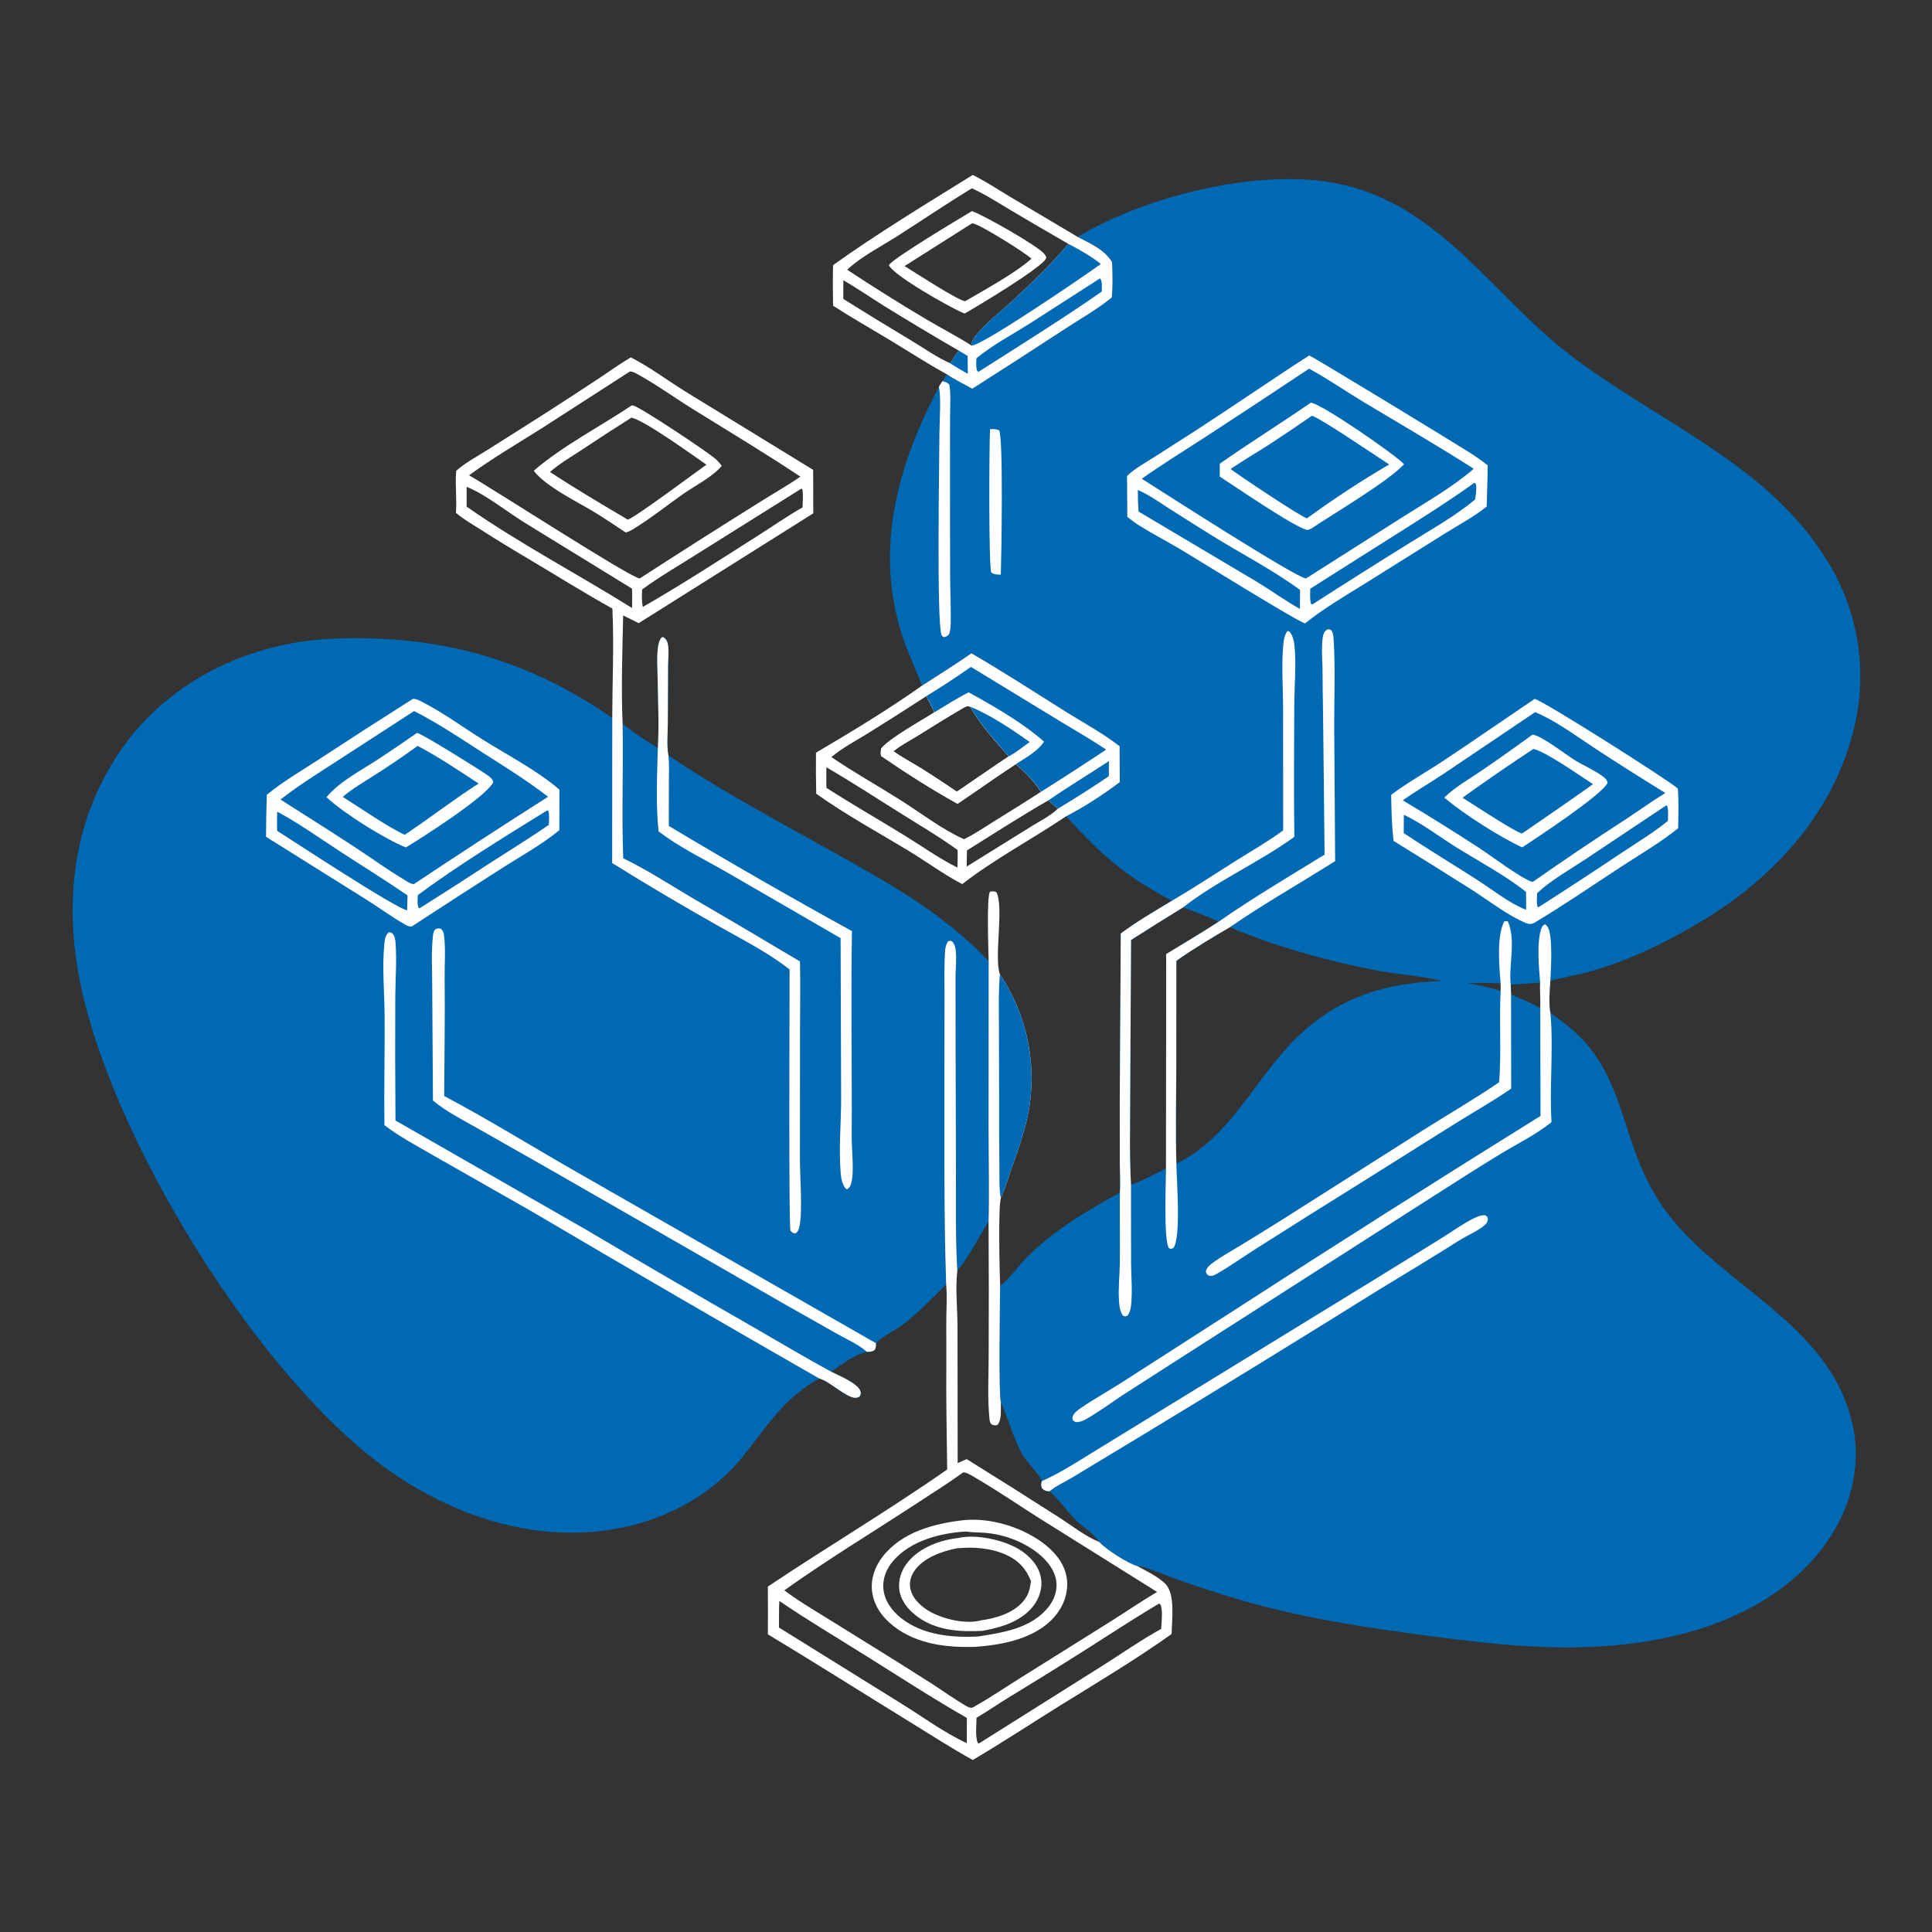 <?xml version="1.0" encoding="utf-8" ?>
<svg xmlns="http://www.w3.org/2000/svg" xmlns:xlink="http://www.w3.org/1999/xlink" width="1024" height="1024">
	<rect width="100%" height="100%" fill="#333333" stroke="none"/>
	<path fill="#0069B4" d="M515.584 92.724C522.273 96.04 528.693 100.319 535.112 104.143L571.166 125.554C608.311 103.26 671.244 87.676 713.899 98.395C764.582 111.132 791.757 156.816 830.933 187.175C878.389 223.951 938.116 245.632 969.963 299.669Q970.694 300.91 971.395 302.168Q972.095 303.427 972.764 304.703Q973.433 305.978 974.07 307.27Q974.707 308.562 975.312 309.869Q975.916 311.177 976.488 312.499Q977.06 313.821 977.599 315.157Q978.137 316.492 978.643 317.841Q979.148 319.19 979.62 320.551Q980.092 321.912 980.529 323.284Q980.967 324.657 981.37 326.039Q981.773 327.422 982.142 328.814Q982.511 330.207 982.845 331.608Q983.179 333.009 983.478 334.418Q983.777 335.827 984.041 337.243Q984.305 338.659 984.534 340.081Q984.762 341.503 984.956 342.931Q985.149 344.358 985.306 345.79Q985.464 347.221 985.586 348.657Q985.708 350.092 985.794 351.53Q985.88 352.968 985.93 354.407Q985.98 355.846 985.995 357.287Q986.009 358.727 985.988 360.167Q985.967 361.608 985.909 363.047Q985.852 364.486 985.759 365.923Q985.666 367.361 985.537 368.795Q985.409 370.23 985.244 371.661Q985.08 373.092 984.88 374.518Q984.68 375.945 984.445 377.366Q984.209 378.787 983.938 380.202Q983.668 381.616 983.362 383.024Q983.056 384.431 982.715 385.831Q982.374 387.23 981.999 388.621C970.365 433.373 937.984 467.233 898.95 490.022C881.294 500.329 862.521 509.316 842.799 514.886C835.839 516.851 828.668 517.927 821.718 519.826C821.361 523.838 820.763 533.301 821.779 536.966L822.392 537.397L824.208 538.681C831.02 543.517 837.292 548.689 842.559 555.233C855.962 571.886 860.136 593.113 867.467 612.67C872.167 625.211 878.323 636.692 886.932 646.995C918.256 684.48 971.996 704.455 982.294 757.02Q982.439 757.762 982.57 758.506C986.209 779.158 980.182 800.364 968.251 817.346C946.779 847.907 910.719 863.504 874.927 869.608Q863.453 871.479 851.861 872.374Q840.27 873.269 828.644 873.183C804.084 873.021 779.431 870.007 755.104 866.78C722.975 862.519 690.801 857.564 659.586 848.639Q641.814 843.518 624.391 837.314C618.661 835.276 613.02 832.844 607.249 830.954C605.835 830.49 604.384 830.043 602.884 830.096C597.589 828.569 586.394 821.343 582.645 817.301C579.816 812.821 574.259 809.64 570.432 805.917C565.451 801.073 561.519 794.896 556.29 790.396C556.145 790.4 556.001 790.413 555.856 790.406C554.274 790.33 553.244 789.874 552.21 788.696C551.673 787.118 551.798 786.532 552.221 784.993C549.824 779.884 544.667 775.785 541.802 770.705C537.065 762.307 534.699 752.69 530.732 743.95L530.528 743.508C529.176 738.936 530.011 690.241 530.087 681.593C535.819 677.048 540.421 669.973 545.793 664.825C559.83 651.373 576.6 641.399 593.56 632.111C593.957 626.934 593.541 621.452 593.521 616.237L593.487 584.863L594.038 494.777C602.55 488.377 611.971 482.961 621.083 477.453C594.889 463.197 585.307 454.365 564.995 432.698C546.86 444.882 527.269 455.225 509.968 468.602C499.953 463.313 490.752 456.484 481.063 450.635C464.931 440.898 447.938 431.65 432.616 420.68Q432.35 409.81 432.494 398.937C451.373 387.814 470.787 376.094 488.658 363.42C485.15 354.084 480.743 345.169 477.771 335.613C463.523 289.81 476.082 245.954 497.621 205.095C498.113 204.046 498.882 203.012 499.492 202.019L501.896 198.411C491.609 192.773 481.756 186.345 471.716 180.283C461.657 174.21 451.423 168.42 441.551 162.044C441.418 154.858 441.351 147.702 441.556 140.517C464.762 123.896 491.234 107.83 515.584 92.724ZM623.51 616.761C650.582 603.644 663.318 575.586 682.947 554.406C705.643 529.919 731.438 521.107 764.17 519.916C753.481 517.243 742.233 516.661 731.385 514.665C705.564 509.914 675.897 501.746 651.852 491.437C643.569 496.238 631.05 503.786 623.487 509.262L623.447 567.675C623.357 583.996 623.025 600.45 623.51 616.761ZM593.416 395.522C584.468 388.537 574.488 383.239 564.902 377.221C548.329 366.817 531.801 356.114 514.897 346.265C506.334 352.216 497.424 357.77 488.658 363.42C470.787 376.094 451.373 387.814 432.494 398.937Q432.35 409.81 432.616 420.68C447.938 431.65 464.931 440.898 481.063 450.635C490.752 456.484 499.953 463.313 509.968 468.602C527.269 455.225 546.86 444.882 564.995 432.698C574.715 427.69 584.803 421.121 593.499 414.533L593.416 395.522ZM441.556 140.517C441.351 147.702 441.418 154.858 441.551 162.044C451.423 168.42 461.657 174.21 471.716 180.283C481.756 186.345 491.609 192.773 501.896 198.411C506.064 201.216 510.934 203.555 515.32 206.044Q539.911 190.397 564.295 174.429C572.53 169.047 581.647 163.894 589.263 157.686C589.861 151.455 589.677 145.211 589.427 138.97C585.468 132.267 577.773 129.072 571.166 125.554L535.112 104.143C528.693 100.319 522.273 96.04 515.584 92.724C491.234 107.83 464.762 123.896 441.556 140.517ZM795.33 521.161C789.461 520.951 783.617 520.954 777.745 521.012C783.608 522.144 789.691 523.345 795.372 525.205C795.446 523.862 795.364 522.505 795.33 521.161ZM800.892 527.09Q808.771 530.336 816.37 534.192C816.599 529.732 816.037 525.251 816.308 520.78C811.107 521.239 805.929 521.684 800.709 521.869L800.892 527.09ZM645.834 488.562C639.761 485.602 633.373 483.318 627.057 480.938Q613.18 489.433 599.48 498.21L599.006 582.156C599 597.373 598.599 612.815 599.452 628.004C605.762 625.759 611.969 622.24 618.003 619.323L618.107 505.669C627.347 499.992 636.772 494.511 645.834 488.562Z"/>
	<path fill="white" d="M488.658 363.42C497.424 357.77 506.334 352.216 514.897 346.265C531.801 356.114 548.329 366.817 564.902 377.221C574.488 383.239 584.468 388.537 593.416 395.522L593.499 414.533C584.803 421.121 574.715 427.69 564.995 432.698C546.86 444.882 527.269 455.225 509.968 468.602C499.953 463.313 490.752 456.484 481.063 450.635C464.931 440.898 447.938 431.65 432.616 420.68Q432.35 409.81 432.494 398.937C451.373 387.814 470.787 376.094 488.658 363.42ZM507.173 419.61C516.384 413.409 525.46 406.974 534.717 400.847C527.418 392.929 519.586 383.854 514.165 374.516C512.274 374.008 511.415 374.748 509.763 375.695C501.863 380.224 494.169 385.162 486.422 389.946C482.187 392.561 477.345 394.995 473.539 398.182C478.236 401.528 483.371 404.208 488.27 407.242C494.68 411.213 500.895 415.439 507.173 419.61ZM510.926 444.808C516.673 442.009 522.117 438.273 527.55 434.893Q539.696 427.417 551.694 419.705C548.529 414.14 543.122 409.322 538.501 404.948C528.041 411.764 517.867 419.052 507.515 426.035C493.668 418.323 480.067 409.627 466.988 400.675C466.701 399.262 466.821 398.191 467.029 396.794C471.176 391.412 488.804 381.697 495.241 377.552C493.953 374.632 492.448 371.806 491.001 368.962Q475.678 378.946 460.143 388.599C453.663 392.632 446.471 396.34 440.657 401.267C452.385 409.284 464.857 416.22 476.864 423.808C487.884 430.772 499.077 439.459 510.926 444.808ZM555.669 424.22C541.04 432.571 526.831 441.834 512.525 450.727C512.464 453.577 512.344 456.442 512.361 459.291L546.43 438.129C550.917 435.311 556.834 432.405 560.553 428.702L555.669 424.22ZM507.461 459.849C507.508 456.75 507.643 453.617 507.553 450.52C497.407 443.216 486.454 436.781 475.866 430.135C463.303 422.249 450.822 414.112 437.99 406.67C437.988 410.295 437.952 413.924 437.996 417.548C451.525 426.262 465.475 434.23 479.178 442.654C488.474 448.368 497.702 454.989 507.461 459.849Z"/>
	<path fill="white" d="M514.623 353.483L560.87 381.666C569.357 386.835 578.025 391.803 586.31 397.289Q569.149 408.724 551.694 419.705C548.529 414.14 543.122 409.322 538.501 404.948C528.041 411.764 517.867 419.052 507.515 426.035C493.668 418.323 480.067 409.627 466.988 400.675C466.701 399.262 466.821 398.191 467.029 396.794C471.176 391.412 488.804 381.697 495.241 377.552C493.953 374.632 492.448 371.806 491.001 368.962C498.998 364.08 506.931 358.833 514.623 353.483ZM507.173 419.61C516.384 413.409 525.46 406.974 534.717 400.847C527.418 392.929 519.586 383.854 514.165 374.516C512.274 374.008 511.415 374.748 509.763 375.695C501.863 380.224 494.169 385.162 486.422 389.946C482.187 392.561 477.345 394.995 473.539 398.182C478.236 401.528 483.371 404.208 488.27 407.242C494.68 411.213 500.895 415.439 507.173 419.61Z"/>
	<path fill="#0069B4" d="M514.623 353.483L560.87 381.666C569.357 386.835 578.025 391.803 586.31 397.289Q569.149 408.724 551.694 419.705C548.529 414.14 543.122 409.322 538.501 404.948C543.601 401.647 549.958 398.243 553.372 393.077C541.543 382.756 527.129 374.55 513.444 366.96C507.144 370.071 501.257 373.934 495.241 377.552C493.953 374.632 492.448 371.806 491.001 368.962C498.998 364.08 506.931 358.833 514.623 353.483Z"/>
	<path fill="#0069B4" d="M514.165 374.516C525.013 379.009 536.223 386.48 545.757 393.289C542.217 395.768 538.537 398.873 534.717 400.847C527.418 392.929 519.586 383.854 514.165 374.516Z"/>
	<path fill="#0069B4" d="M555.669 424.22C566.151 416.99 577.116 410.38 587.759 403.378L587.715 411.389Q574.385 420.44 560.553 428.702L555.669 424.22Z"/>
	<path fill="white" d="M515.584 92.724C522.273 96.04 528.693 100.319 535.112 104.143L571.166 125.554C577.773 129.072 585.468 132.267 589.427 138.97C589.677 145.211 589.861 151.455 589.263 157.686C581.647 163.894 572.53 169.047 564.295 174.429Q539.911 190.397 515.32 206.044C510.934 203.555 506.064 201.216 501.896 198.411C491.609 192.773 481.756 186.345 471.716 180.283C461.657 174.21 451.423 168.42 441.551 162.044C441.418 154.858 441.351 147.702 441.556 140.517C464.762 123.896 491.234 107.83 515.584 92.724ZM449.008 142.952Q469.823 156.716 491.287 169.444C499.05 174.035 507.204 178.208 514.795 183.039C515.143 181.079 515.596 179.765 516.863 178.206C522.59 171.159 530.023 165.464 536.686 159.344C547.004 149.866 557.175 139.947 566.266 129.277Q551.115 120.582 536.103 111.648C529.204 107.552 522.413 103.132 515.098 99.8C501.866 107.866 489.028 116.554 475.982 124.912C467.111 130.596 456.721 135.785 449.008 142.952ZM503.639 192.569L508.054 185.78Q488.3 174.329 468.872 162.334C461.582 157.808 454.433 152.817 447.009 148.54C446.992 151.837 446.918 155.144 446.971 158.44Q464.683 169.555 482.636 180.276C489.473 184.415 496.368 189.288 503.639 192.569Z"/>
	<path fill="white" d="M515.146 111.891C521.025 113.868 550.242 130.35 553.608 134.698C554.006 135.212 554.641 136.107 554.476 136.77C553.364 141.248 517.422 162.695 511.304 166.172Q510.726 165.956 510.157 165.717C503.354 162.844 473.424 145.965 471.162 140.55C472.62 137.269 509.348 115.38 515.146 111.891ZM479.443 141.022C483.95 143.787 508.928 160.049 511.654 159.607C522.169 153.403 537.796 145.004 546.678 137.136C543.874 134.217 518.768 118.512 515.514 118.407C515.364 118.402 515.216 118.435 515.067 118.45L479.443 141.022Z"/>
	<path fill="#0069B4" d="M566.266 129.277C572.288 132.325 578.141 135.76 583.481 139.908C575.866 145.486 519.877 183.742 514.924 183.141L514.795 183.039C515.143 181.079 515.596 179.765 516.863 178.206C522.59 171.159 530.023 165.464 536.686 159.344C547.004 149.866 557.175 139.947 566.266 129.277Z"/>
	<path fill="#0069B4" d="M583.027 147.54C584.428 149.07 583.986 152.575 583.955 154.547C562.598 169.383 540.497 183.118 518.578 197.102L517.894 196.54C517.17 194.419 517.452 192.118 517.517 189.905C526.034 182.893 536.183 177.519 545.523 171.644L583.027 147.54Z"/>
	<path fill="#0069B4" d="M508.054 185.78C509.655 186.734 511.294 187.651 512.865 188.651L512.953 198.14C509.822 196.336 506.641 194.584 503.639 192.569L508.054 185.78Z"/>
	<path fill="white" d="M680.105 440.132L680.066 375.232C680.054 364.691 679.215 353.743 680.045 343.251C680.259 340.539 680.548 336.588 682.368 334.5C683.419 334.627 683.102 334.391 683.719 335.139C685.207 336.941 685.878 339.843 686.1 342.117C687.128 352.645 686.029 363.555 685.985 374.131C685.887 397.253 685.745 420.421 686.023 443.539C667.257 457.167 645.322 466.653 627.057 480.938Q613.18 489.433 599.48 498.21L599.006 582.156C599 597.373 598.599 612.815 599.452 628.004L599.495 669.386C599.555 676.743 600.313 684.825 599.463 692.094C599.231 694.079 598.827 695.58 597.692 697.225C596.542 697.843 596.598 697.772 595.325 697.432C593.594 695.397 593.309 692.269 593.113 689.676C592.602 682.894 593.454 676.007 593.529 669.214C593.666 656.847 593.434 644.477 593.56 632.111C593.957 626.934 593.541 621.452 593.521 616.237L593.487 584.863L594.038 494.777C602.55 488.377 611.971 482.961 621.083 477.453C632.496 470.741 643.53 463.494 654.723 456.431C663.219 451.071 672.005 446.097 680.105 440.132Z"/>
	<path fill="white" d="M816.308 520.78C815.655 513.498 814.37 498.386 817.051 491.905C817.496 490.829 817.755 490.372 818.872 489.935C819.385 490.226 819.458 490.221 819.908 490.732C823.356 494.655 821.968 514.071 821.718 519.826C821.361 523.838 820.763 533.301 821.779 536.966C823.419 556.148 821.222 575.539 822.324 594.751C814.271 601.284 804.136 606.254 795.247 611.637C782.935 619.096 770.842 626.963 758.68 634.665L627.687 718.478L595.569 739.094C590.36 742.501 585.355 746.252 580.049 749.502C577.675 750.955 574.397 753.288 571.622 753.693C570.24 753.894 569.787 753.677 568.707 752.855C568.496 752.084 568.244 751.704 568.503 750.904C569.118 749.009 570.855 747.687 572.433 746.586C579.47 741.674 587.61 737.205 594.928 732.507L651.815 695.957Q733.698 642.986 816.497 591.459L816.37 534.192C816.599 529.732 816.037 525.251 816.308 520.78Z"/>
	<path fill="white" d="M702.059 452.978L701.268 379.61Q701.037 366.603 700.946 353.594C700.883 349.502 700.506 345.355 700.765 341.27C700.893 339.247 700.994 335.674 702.654 334.25C703.101 333.867 703.495 333.715 704.006 333.473C704.673 333.622 705.214 333.563 705.651 334.156C706.801 335.717 706.819 338.399 706.928 340.301C707.793 355.347 707.104 370.668 707.163 385.745L707.651 456.412C689.069 468.177 669.968 478.932 651.852 491.437C643.569 496.238 631.05 503.786 623.487 509.262L623.447 567.675C623.357 583.996 623.025 600.45 623.51 616.761C623.622 625.582 626.069 655.294 622.006 661.418C620.829 661.981 620.89 662.024 619.651 661.646C616.616 658.086 618.004 625.924 618.003 619.323L618.107 505.669C627.347 499.992 636.772 494.511 645.834 488.562C663.983 475.936 683.211 464.534 702.059 452.978Z"/>
	<path fill="white" d="M552.221 784.993C561.625 780.888 570.152 775.297 578.879 769.95L611.715 749.805L724.463 680.659L763.272 656.727C768.784 653.33 774.194 649.407 779.895 646.374C782.043 645.232 784.536 644.04 787.002 644.056C788.202 644.726 788.172 644.691 788.632 645.986C788.432 647.765 787.955 648.487 786.625 649.593C782.864 652.721 777.938 654.608 773.789 657.234C759.519 666.269 745.019 674.954 730.598 683.756Q667.395 723.182 603.672 761.76L568.181 783.184C564.463 785.448 559.546 787.593 556.29 790.396C556.145 790.4 556.001 790.413 555.856 790.406C554.274 790.33 553.244 789.874 552.21 788.696C551.673 787.118 551.798 786.532 552.221 784.993Z"/>
	<path fill="white" d="M795.33 521.161C794.662 512.138 793.1 496.246 797.331 488.249L799.147 488.279C803.657 498.26 799.56 511.313 800.709 521.869L800.892 527.09L800.953 576.976L800.248 577.461C790.795 583.921 780.686 589.658 770.96 595.717L718.58 628.608Q692.372 644.903 666.33 661.461C659.362 665.852 652.66 670.672 645.528 674.798C643.811 675.792 642.825 676.516 640.743 676.129C639.627 675.334 639.539 675.29 639.094 674.002C639.569 671.676 641.557 670.226 643.387 668.887C647.46 665.904 652.056 663.425 656.372 660.793Q668.057 653.697 679.63 646.42L754.056 599.148C767.528 590.636 781.425 582.589 794.582 573.614C795.828 557.427 794.538 541.328 795.372 525.205C795.446 523.862 795.364 522.505 795.33 521.161Z"/>
	<path fill="white" d="M499.492 202.019C501.157 202.533 502.022 202.574 503.175 203.914C504.053 209.161 503.568 214.986 503.562 220.314L503.517 251.368L503.581 305.218C503.635 313.458 504.043 321.758 503.915 329.991C503.883 332.095 503.669 334.058 503.09 336.087C502.158 337.073 501.741 337.455 500.395 337.713C499.479 337.277 499.394 337.466 499.002 336.43C496.38 329.504 497.866 243.321 497.916 229.392C497.937 223.267 498.932 210.44 497.621 205.095C498.113 204.046 498.882 203.012 499.492 202.019Z"/>
	<path fill="white" d="M693.879 188.42C695.407 188.718 770.187 234.332 778.199 239.408Q783.551 242.73 788.509 246.615C788.462 253.902 788.178 261.199 787.966 268.483C781.073 273.982 772.958 278.311 765.481 282.988L723.709 309.15C712.856 315.924 701.71 322.354 691.731 330.393C688.192 329.768 633.317 295.711 625.936 291.319C618.72 287.026 611.229 283.161 604.116 278.708C601.809 277.263 599.636 275.652 597.497 273.971L597.357 252.24C601.435 248.363 606.853 245.4 611.588 242.381L633.419 228.404C653.695 215.267 673.568 201.489 693.879 188.42Z"/>
	<path fill="#0069B4" d="M693.858 195.403C703.87 200.836 713.206 207.359 722.96 213.219C742.408 224.902 762.026 236.255 781.151 248.469C769.384 258.514 756.062 266.045 743.046 274.288L692.233 306.574C687.414 306.589 614.735 259.811 605.161 253.734C616.129 245.99 627.557 238.973 638.807 231.654Q666.425 213.669 693.858 195.403Z"/>
	<path fill="white" d="M694.784 213.412C700.674 214.115 739.634 241.102 744.181 246.045C735.525 255.355 707.294 271.925 695.119 280.09C694.283 280.564 693.759 280.71 692.839 280.919C685.65 279.193 654.965 258.055 646.487 252.595L646.49 245.791C662.333 234.666 678.84 224.416 694.784 213.412Z"/>
	<path fill="#0069B4" d="M695.278 220.398C698.189 220.494 730.731 242.58 736.288 246.181Q713.805 259.318 692.791 274.695C692.764 274.699 692.736 274.709 692.709 274.706C690.336 274.475 655.858 251.456 652.248 248.593C658.759 244.113 665.591 240.146 672.247 235.888Q683.886 228.327 695.278 220.398Z"/>
	<path fill="#0069B4" d="M603.072 259.698C609.058 262.262 614.504 266.236 619.971 269.734Q631.278 276.941 642.661 284.025C657.982 293.532 674.573 302.037 689.064 312.694L688.987 322.739C680.982 318.274 673.589 312.847 665.746 308.122L603.495 271.158C603.114 267.357 603.135 263.516 603.072 259.698Z"/>
	<path fill="#0069B4" d="M781.453 255.88C781.971 256.155 781.619 255.935 782.344 256.754C782.712 259.414 782.193 262.08 781.853 264.726C771.216 273.596 758.649 280.582 746.915 287.912Q721.028 303.977 695.413 320.473L694.807 319.917C694.189 317.383 694.433 314.632 694.458 312.035L735.703 285.904C751.157 276.152 766.597 266.545 781.453 255.88Z"/>
	<path fill="white" d="M813.407 370.422C818.431 371.67 884.776 413.776 889.278 417.954C889.858 424.906 889.535 431.998 889.466 438.969C879.949 446.684 869.047 452.943 858.815 459.662C843.533 469.697 828.547 479.933 812.85 489.334C812.773 489.365 812.7 489.405 812.62 489.426C811.043 489.832 810.341 489.884 808.852 489.267C799.226 485.279 789.006 477.341 780.134 471.626Q759.467 458.539 738.637 445.713C737.664 437.542 737.456 429.491 737.364 421.274C745.979 414.761 755.53 409.499 764.528 403.537C780.926 392.671 797.103 381.433 813.407 370.422Z"/>
	<path fill="#0069B4" d="M813.662 377.44C825.025 382.249 835.449 390.177 845.763 396.909Q864.056 408.855 882.662 420.308C875.636 424.599 868.855 429.515 861.968 434.043Q837.067 450.155 812.78 467.177L812.109 467.42C806.687 465.936 789.43 452.934 783.417 449.063Q763.704 436.239 743.501 424.201C750.406 419.27 757.896 414.949 764.975 410.245L813.662 377.44Z"/>
	<path fill="white" d="M812.235 389.375C816.95 389.788 829.936 399.991 834.797 402.98C839.372 405.791 844.478 407.913 848.856 411.032C850.298 412.059 851.739 413.066 852.056 414.873C849.298 421.217 814.521 444.042 806.788 449.138C794.655 443.5 775.874 431.496 765.476 422.749C771.285 417.116 778.779 412.884 785.442 408.333Q798.982 399.057 812.235 389.375Z"/>
	<path fill="#0069B4" d="M812.722 396.959C819.461 398.434 837.671 411.385 844.341 415.628C831.937 424.486 819.314 433.069 806.775 441.735C804.374 441.895 779.009 425.194 775.174 422.796Q793.667 409.47 812.722 396.959Z"/>
	<path fill="#0069B4" d="M744.064 431.861C753.851 436.508 762.815 443.415 772.003 449.162C783.603 456.417 798.586 464.383 808.844 472.788C808.914 475.922 808.855 479.071 808.859 482.208C799.797 478.652 791.104 471.579 782.902 466.32C769.962 458.023 756.797 450.102 744.011 441.563L744.064 431.861Z"/>
	<path fill="#0069B4" d="M883.067 426.912L883.66 427.16C884.398 429.566 884.041 432.573 884.014 435.087C876.52 441.221 868.039 446.309 859.991 451.679Q837.858 466.516 815.402 480.858L814.899 480.51C814.299 478.22 814.635 475.698 814.735 473.349C822.476 466.212 831.936 460.989 840.687 455.184L883.067 426.912Z"/>
	<path fill="white" d="M524.744 227.429C526.46 227.439 527.972 227.336 529.557 228.109C531.832 231.705 530.787 294.414 530.458 304.559C528.476 304.535 527.044 304.597 525.391 303.436C523.986 300.233 524.266 235.714 524.744 227.429Z"/>
	<path fill="#0069B4" d="M241.798 249.515C246.526 245.31 252.712 242.041 258.068 238.663L286.776 220.491Q302.559 210.394 318.177 200.043C323.514 196.525 328.838 192.617 334.36 189.413C344.531 194.627 353.808 201.662 363.529 207.679L430.996 249.033L431.06 272.083L338.522 330.282L330.292 326.193C329.869 344.773 329.215 364.948 329.992 383.44C335.502 388.437 342.445 392.461 348.666 396.538C349.41 384.084 348.706 371.334 348.545 358.858C348.481 353.917 348.054 348.668 348.654 343.764C348.92 341.593 349.277 339.712 350.563 337.903L351.542 337.687C352.967 338.636 353.613 339.615 353.957 341.27C354.676 344.73 354.096 349.497 354.079 353.06L353.955 383.442C353.927 388.772 353.29 395.065 354.242 400.274C381.903 419.118 411.281 434.599 440.432 450.938C471.925 468.591 498.659 483.049 523.99 509.35L523.959 598.83C523.968 615.013 524.353 631.291 523.964 647.465C518.501 656.034 513.902 665.741 507.409 673.549C506.283 682.783 507.477 693.706 507.5 703.128L507.584 775.446L512.38 773.379Q536.8 788.511 560.976 804.031C567.847 808.391 575.156 814.293 582.645 817.301C586.394 821.343 597.589 828.569 602.884 830.096C607.623 832.762 613.681 835.535 617.562 839.36C623.103 844.821 621.068 858.632 620.988 866.037C602.137 879.503 582.019 891.479 562.34 903.686C546.715 913.378 531.438 923.508 515.578 932.828C504.034 926.439 492.907 919.223 481.668 912.311C456.761 896.994 432.047 881.313 406.995 866.244C407.081 857.809 406.994 849.367 406.98 840.932C438.401 819.864 471.028 800.542 502.025 778.858C501.772 760.128 501.407 741.235 501.581 722.508C501.656 714.537 501.487 706.566 501.571 698.6C501.633 692.663 502.029 686.686 501.487 680.765C494.267 687.957 487.153 695.313 479.141 701.638C474.499 705.303 468.304 707.68 464.271 711.921C464.232 713.419 464.338 714.555 463.34 715.781C461.969 716.398 460.957 716.483 459.492 716.519C452.868 717.892 446.064 723.272 440.605 727.071C444.519 729.06 454.789 733.157 456.066 737.465C456.457 738.785 456.147 739.173 455.527 740.281C453.888 741.078 452.846 741.011 451.138 740.378C445.861 738.422 438.756 731.663 434.38 730.73C421.787 737.098 412.494 747.653 404.003 758.665C399.3 764.763 394.82 771.107 389.599 776.778C373.072 794.729 351.124 805.692 327.29 810.131C284.897 818.029 242.314 804.351 207.488 780.304C137.218 731.782 56.901 600.42 41.682 516.638C34.088 474.831 39.556 432.932 64.186 397.362C85.469 366.626 118.97 347.326 155.452 340.804C169.76 338.246 184.756 337.88 199.252 338.423C245.951 340.172 286.232 353.955 324.499 380.551C324.566 361.329 325.455 341.746 324.587 322.565C309.607 314.242 295.017 305.077 280.277 296.333Q267.24 288.659 254.488 280.519C250.209 277.799 245.475 275.125 241.652 271.786C242.223 264.411 241.129 256.951 241.798 249.515ZM241.652 271.786C245.475 275.125 250.209 277.799 254.488 280.519Q267.24 288.659 280.277 296.333C295.017 305.077 309.607 314.242 324.587 322.565C325.455 341.746 324.566 361.329 324.499 380.551L324.456 457.445Q351.792 474.453 379.831 490.274C392.578 497.572 407.052 504.729 418.486 513.865C418.488 526.951 417.919 650.518 418.971 652.253C419.089 652.448 419.26 652.608 419.425 652.766C420.224 653.533 420.576 653.607 421.617 653.744C422.959 652.866 423.372 651.661 423.714 650.164C425.488 642.405 423.948 623.036 423.979 613.997L424.04 546.131C424.04 533.966 424.323 521.746 424.003 509.588Q395.224 492.372 366.235 475.51C354.375 468.49 342.756 460.89 330.324 454.904C329.482 431.102 330.432 407.256 329.992 383.44C329.215 364.948 329.869 344.773 330.292 326.193L338.522 330.282L431.06 272.083L430.996 249.033L363.529 207.679C353.808 201.662 344.531 194.627 334.36 189.413C328.838 192.617 323.514 196.525 318.177 200.043Q302.559 210.394 286.776 220.491L258.068 238.663C252.712 242.041 246.526 245.31 241.798 249.515C241.129 256.951 242.223 264.411 241.652 271.786ZM507.584 775.446L507.5 703.128C507.477 693.706 506.283 682.783 507.409 673.549C506.364 656.089 506.716 638.655 506.682 621.175L506.482 545.13L506.461 517.99C506.487 513.564 507.003 508.926 506.634 504.523C506.451 502.343 506.119 500.59 504.649 498.927C503.444 498.497 503.542 498.507 502.38 499.049C501.391 500.659 501.068 502.091 500.922 503.967C500.344 511.418 500.633 519.097 500.59 526.574L500.556 569.819C500.612 606.747 500.217 643.865 501.487 680.765C502.029 686.686 501.633 692.663 501.571 698.6C501.487 706.566 501.656 714.537 501.581 722.508C501.407 741.235 501.772 760.128 502.025 778.858C471.028 800.542 438.401 819.864 406.98 840.932C406.994 849.367 407.081 857.809 406.995 866.244C432.047 881.313 456.761 896.994 481.668 912.311C492.907 919.223 504.034 926.439 515.578 932.828C531.438 923.508 546.715 913.378 562.34 903.686C582.019 891.479 602.137 879.503 620.988 866.037C621.068 858.632 623.103 844.821 617.562 839.36C613.681 835.535 607.623 832.762 602.884 830.096C597.589 828.569 586.394 821.343 582.645 817.301C575.156 814.293 567.847 808.391 560.976 804.031Q536.8 788.511 512.38 773.379L507.584 775.446Z"/>
	<path fill="white" d="M501.487 680.765C500.217 643.865 500.612 606.747 500.556 569.819L500.59 526.574C500.633 519.097 500.344 511.418 500.922 503.967C501.068 502.091 501.391 500.659 502.38 499.049C503.542 498.507 503.444 498.497 504.649 498.927C506.119 500.59 506.451 502.343 506.634 504.523C507.003 508.926 506.487 513.564 506.461 517.99L506.482 545.13L506.682 621.175C506.716 638.655 506.364 656.089 507.409 673.549C506.283 682.783 507.477 693.706 507.5 703.128L507.584 775.446L512.38 773.379Q536.8 788.511 560.976 804.031C567.847 808.391 575.156 814.293 582.645 817.301C586.394 821.343 597.589 828.569 602.884 830.096C607.623 832.762 613.681 835.535 617.562 839.36C623.103 844.821 621.068 858.632 620.988 866.037C602.137 879.503 582.019 891.479 562.34 903.686C546.715 913.378 531.438 923.508 515.578 932.828C504.034 926.439 492.907 919.223 481.668 912.311C456.761 896.994 432.047 881.313 406.995 866.244C407.081 857.809 406.994 849.367 406.98 840.932C438.401 819.864 471.028 800.542 502.025 778.858C501.772 760.128 501.407 741.235 501.581 722.508C501.656 714.537 501.487 706.566 501.571 698.6C501.633 692.663 502.029 686.686 501.487 680.765ZM415.708 842.912C422.482 848.079 429.905 852.46 437.144 856.935L466.293 875.017Q480.158 883.611 493.901 892.4C500.008 896.357 506.061 900.729 512.363 904.356C513.174 904.822 513.898 905.033 514.807 905.215C515.513 904.971 516.172 904.857 516.716 904.329C524.805 899.848 532.581 894.489 540.433 889.585L588.819 859.298C596.973 854.149 604.987 848.66 613.289 843.76L551.4 805.043C540.332 798.073 529.484 790.581 518.203 783.979C516.168 782.788 512.929 780.517 510.56 780.351C503.041 785.842 495.088 790.806 487.303 795.913C463.488 811.533 438.873 826.375 415.708 842.912ZM517.575 910.439C517.562 914.138 516.829 920.265 518.177 923.67L518.779 924.114L584.148 882.987C594.537 876.453 604.701 869.26 615.457 863.351C615.572 860.21 616.574 852.565 614.841 850.174L614.293 849.952C600.617 858.055 587.319 866.835 573.896 875.352Q554.051 887.898 533.993 900.099C528.496 903.491 523.144 907.179 517.575 910.439ZM412.867 862.63L477.792 902.966C489.237 910.058 500.155 918.21 512.402 923.906L512.463 910.551C494.333 900.161 476.607 888.661 458.901 877.565C443.605 867.98 427.982 858.686 413.052 848.545C412.783 853.25 412.957 857.926 412.867 862.63Z"/>
	<path fill="white" d="M511.11 805.679C525.744 804.331 542.887 809.811 554.306 818.977C560.087 823.617 564.88 830.013 565.556 837.606C566.188 844.69 563.526 851.578 558.914 856.895C548.795 868.562 531.266 871.881 516.623 872.875C501.545 873.303 486.036 871.476 473.7 861.96C467.692 857.325 463.044 850.963 462.191 843.232C461.465 836.647 463.818 830.105 467.872 824.964C478.212 811.85 495.291 807.436 511.11 805.679ZM518.062 867.419C531.562 865.358 547.207 863.001 556.065 851.274C559.035 847.343 560.62 842.437 559.765 837.516C558.553 830.541 553.001 825.004 547.357 821.179C540.147 816.294 531.168 813.237 522.508 812.453C518.982 812.134 515.303 812.27 511.814 811.737C498.291 812.548 482.835 816.545 473.542 827.147C469.98 831.212 467.739 836.416 468.187 841.887C468.707 848.243 472.626 853.654 477.484 857.532C488.807 866.572 504.131 868.029 518.062 867.419Z"/>
	<path fill="white" d="M507.808 815.195C517.2 812.954 531.935 816.174 540.117 821.165C545.435 824.409 550.276 829.412 551.615 835.666C552.685 840.666 551.314 846.032 548.426 850.19C542.188 859.171 530.887 862.604 520.663 864.378C508.409 865.023 495.885 864.21 485.761 856.494C481.183 853.005 477.312 848.202 476.624 842.32C476.01 837.074 477.944 831.828 481.279 827.822C487.62 820.203 498.195 816.246 507.808 815.195ZM520.117 858.774C527.958 857.779 537.437 854.831 542.565 848.446C545.192 845.177 545.968 842.039 546.426 837.999C543.682 831.065 539.358 826.668 532.467 823.718C524.645 820.37 515.565 819.846 507.178 820.629C499.209 822.172 489.106 825.743 484.46 832.878C482.581 835.763 481.76 839.179 482.637 842.56C484.015 847.868 488.72 851.922 493.363 854.443C500.408 858.269 512.227 861.051 520.117 858.774Z"/>
	<path fill="white" d="M241.798 249.515C246.526 245.31 252.712 242.041 258.068 238.663L286.776 220.491Q302.559 210.394 318.177 200.043C323.514 196.525 328.838 192.617 334.36 189.413C344.531 194.627 353.808 201.662 363.529 207.679L430.996 249.033L431.06 272.083L338.522 330.282L330.292 326.193C329.869 344.773 329.215 364.948 329.992 383.44C330.432 407.256 329.482 431.102 330.324 454.904C342.756 460.89 354.375 468.49 366.235 475.51Q395.224 492.372 424.003 509.588C424.323 521.746 424.04 533.966 424.04 546.131L423.979 613.997C423.948 623.036 425.488 642.405 423.714 650.164C423.372 651.661 422.959 652.866 421.617 653.744C420.576 653.607 420.224 653.533 419.425 652.766C419.26 652.608 419.089 652.448 418.971 652.253C417.919 650.518 418.488 526.951 418.486 513.865C407.052 504.729 392.578 497.572 379.831 490.274Q351.792 474.453 324.456 457.445L324.499 380.551C324.566 361.329 325.455 341.746 324.587 322.565C309.607 314.242 295.017 305.077 280.277 296.333Q267.24 288.659 254.488 280.519C250.209 277.799 245.475 275.125 241.652 271.786C242.223 264.411 241.129 256.951 241.798 249.515ZM248.592 251.909C260.797 258.786 334.958 306.764 339.074 306.587Q369.96 286.598 401.15 267.085C408.784 262.252 416.792 257.723 424.241 252.647C405.456 240.115 386.181 228.627 367.03 216.703C357.11 210.526 347.447 203.498 337.186 197.93C336.082 197.33 335.153 196.921 333.878 196.883L287.359 226.849C274.394 235.022 261.002 242.915 248.592 251.909ZM247.318 268.525C275.42 288.154 305.979 304.12 335.007 322.265C335.065 318.846 335.115 315.438 335.011 312.02L277.52 276.685C268.532 271.044 256.852 261.769 247.33 258.038L247.318 268.525ZM340.341 312.447C340.246 315.513 340.025 318.661 340.718 321.677C361.292 309.9 381.395 296.802 401.418 284.101C409.359 279.064 417.2 273.567 425.37 268.926C425.469 265.777 425.803 262.432 425.292 259.324L424.702 259.007L368.503 294.228C359.134 300.169 349.256 305.867 340.341 312.447Z"/>
	<path fill="white" d="M334.785 214.895C335.016 214.895 335.249 214.862 335.478 214.895C338.755 215.367 373.111 238.209 378.762 242.841C380.255 244.064 381.42 245.344 382.545 246.922C377.296 253.066 368.462 257.317 361.853 261.978C353.056 268.181 344.487 275.071 335.279 280.65C334.121 281.351 332.945 281.868 331.637 282.222C326.209 278.647 320.81 274.975 315.266 271.583C306.249 266.067 289.042 257.815 282.909 249.482C298.572 236.065 317.676 226.328 334.785 214.895ZM291.51 250.159C304.989 259.036 318.862 267.211 332.75 275.424C337.032 274.025 368.577 250.362 374.432 246.3C366.974 241.135 341.708 222.855 334.673 221.36Q321.178 229.866 307.911 238.725C302.405 242.354 296.451 245.793 291.51 250.159Z"/>
	<path fill="white" d="M203.767 596.365C203.482 577.012 203.99 557.675 203.855 538.329C203.769 525.935 202.478 512.72 203.698 500.403C203.934 498.019 204.201 495.664 206.126 494.075C206.908 494.233 207.364 494.188 207.971 494.771C209.287 496.036 209.508 497.978 209.645 499.715C210.39 509.149 209.537 519.25 209.511 528.761Q209.338 561.331 209.623 593.9L310.01 651.402Q354.814 677.945 400.003 703.831C413.517 711.608 426.902 719.629 440.605 727.071C444.519 729.06 454.789 733.157 456.066 737.465C456.457 738.785 456.147 739.173 455.527 740.281C453.888 741.078 452.846 741.011 451.138 740.378C445.861 738.422 438.756 731.663 434.38 730.73Q358.039 687.017 282.258 642.34L230.149 612.673C221.279 607.52 211.908 602.61 203.767 596.365Z"/>
	<path fill="white" d="M229.474 583.307L229.081 522.258C229.101 513.707 228.49 504.347 229.5 495.873C229.667 494.469 229.794 493.55 230.816 492.489C232.201 491.951 232.301 491.96 233.747 492.316C234.996 493.615 235.175 494.289 235.388 496.076C236.23 503.119 235.591 510.988 235.667 518.12C235.889 539.04 235.545 559.991 235.428 580.914C259.321 593.567 282.378 607.927 305.86 621.336L464.271 711.921C464.232 713.419 464.338 714.555 463.34 715.781C461.969 716.398 460.957 716.483 459.492 716.519C455.265 712.679 448.612 709.76 443.632 706.955L415.895 691.252L291.985 620.105L254.351 598.732C245.968 593.949 236.921 589.488 229.474 583.307Z"/>
	<path fill="white" d="M348.666 396.538C349.41 384.084 348.706 371.334 348.545 358.858C348.481 353.917 348.054 348.668 348.654 343.764C348.92 341.593 349.277 339.712 350.563 337.903L351.542 337.687C352.967 338.636 353.613 339.615 353.957 341.27C354.676 344.73 354.096 349.497 354.079 353.06L353.955 383.442C353.927 388.772 353.29 395.065 354.242 400.274C354.801 404.678 354.529 409.471 354.525 413.914L354.47 437.763Q402.501 466.524 451.549 493.514C450.931 529.993 451.618 566.533 451.419 603.022C451.384 609.495 452.889 621.424 451.116 627.296C450.712 628.634 450.202 629.685 448.944 630.339L448.142 629.95C446.524 627.731 445.888 625.119 445.641 622.41C444.446 609.328 445.818 595.448 445.817 582.286L445.538 497.234L384.977 462.179C373.006 455.298 359.994 449.069 349.062 440.627C347.549 426.311 348.279 410.936 348.666 396.538Z"/>
	<path fill="white" d="M218.829 370.42C220.403 370.346 221.61 370.964 222.988 371.651C234.172 377.224 244.991 385.193 255.616 391.857C269.217 400.388 284.286 408.084 296.512 418.522L296.46 440.028C287.176 447.643 276.427 453.542 266.313 459.985Q242.171 475.377 218.22 491.065C216.902 491.147 215.93 490.716 214.8 490.082C207.603 486.044 200.801 480.958 193.785 476.57L141.005 443.518Q141.071 432.4 141.388 421.286C149.723 414.365 159.395 408.779 168.454 402.857Q193.513 386.438 218.829 370.42Z"/>
	<path fill="#0069B4" d="M219.478 376.875C231.88 383.149 243.657 391.089 255.344 398.592C267.187 406.194 279.365 413.674 290.489 422.311Q254.686 445.047 219.404 468.583C217.511 468.586 215.309 466.912 213.707 465.945C205.137 460.776 196.984 454.872 188.618 449.38C175.399 440.702 161.997 432.282 148.67 423.769C158.268 416.251 168.628 409.84 178.845 403.215L219.478 376.875Z"/>
	<path fill="white" d="M221.065 388.424C224.451 389.323 253.13 407.307 257.623 410.349C259.252 411.452 261.056 412.53 261.429 414.552C258.113 422.018 223.369 444.229 215.119 449.148C204.017 444.769 181.805 430.814 173.044 422.504C179.955 414.175 191.678 408.169 200.657 402.288Q210.958 395.5 221.065 388.424Z"/>
	<path fill="#0069B4" d="M221.363 395.33C232.603 401.271 243.067 408.327 253.68 415.297C240.337 423.812 227.719 433.662 214.51 442.459C205.252 438.185 190.84 428.098 181.657 422.373C186.67 417.995 192.708 414.601 198.299 410.999Q210.078 403.527 221.363 395.33Z"/>
	<path fill="#0069B4" d="M146.909 430.188C158.381 436.368 168.841 443.84 179.726 450.95C191.815 458.847 204.093 466.404 215.997 474.587L215.789 482.502C208.916 480.942 157.115 446.846 146.924 440.38C146.758 436.986 146.86 433.585 146.909 430.188Z"/>
	<path fill="#0069B4" d="M290.085 429.469L290.703 429.961C291.273 432.294 290.964 434.833 290.876 437.218C280.785 444.174 270.367 450.588 260.06 457.213Q241.322 469.495 222.36 481.428L221.794 481.024C221.081 478.916 221.363 476.634 221.431 474.437C242.389 458.852 267.762 443.315 290.085 429.469Z"/>
	<path fill="white" d="M523.99 509.35C523.967 504.37 522.77 474.992 524.764 472.569C526.225 472.415 526.74 472.219 528.088 472.873C532.239 480.257 526.745 507.587 529.971 516.386Q530.646 517.394 531.296 518.417Q531.945 519.441 532.57 520.481Q533.195 521.52 533.794 522.574Q534.393 523.629 534.966 524.697Q535.539 525.766 536.085 526.848Q536.632 527.931 537.152 529.026Q537.672 530.122 538.165 531.229Q538.659 532.337 539.124 533.457Q539.59 534.576 540.029 535.707Q540.467 536.838 540.878 537.979Q541.288 539.12 541.671 540.27Q542.053 541.421 542.408 542.581Q542.762 543.741 543.088 544.909Q543.414 546.077 543.711 547.252Q544.008 548.428 544.276 549.611Q544.544 550.793 544.784 551.982Q545.023 553.171 545.233 554.365Q545.443 555.559 545.624 556.758Q545.805 557.958 545.956 559.161Q546.108 560.364 546.23 561.57Q546.352 562.777 546.444 563.986Q546.537 565.195 546.6 566.406Q546.663 567.617 546.696 568.829Q546.729 570.041 546.733 571.254Q546.736 572.467 546.71 573.679Q546.684 574.891 546.628 576.103Q546.573 577.314 546.487 578.524Q546.402 579.733 546.287 580.94Q546.172 582.148 546.028 583.352Q545.883 584.556 545.709 585.756Q545.536 586.956 545.332 588.151Q545.129 589.347 544.897 590.537C542.731 601.106 538.981 611.248 535.427 621.408C533.848 625.922 532.459 630.775 530.43 635.093C529.043 640.692 529.798 673.597 530.087 681.593C530.011 690.241 529.176 738.936 530.528 743.508C530.289 747.057 531.13 752.517 528.601 755.262C527.124 755.633 526.973 755.499 525.531 754.946C524.696 754.043 524.576 753.301 524.454 752.126C523.303 741.031 524.016 729.337 524.015 718.176Q524.184 682.82 523.964 647.465C524.353 631.291 523.968 615.013 523.959 598.83L523.99 509.35Z"/>
	<path fill="#0069B4" d="M529.971 516.386Q530.646 517.394 531.296 518.417Q531.945 519.441 532.57 520.481Q533.195 521.52 533.794 522.574Q534.393 523.629 534.966 524.697Q535.539 525.766 536.085 526.848Q536.632 527.931 537.152 529.026Q537.672 530.122 538.165 531.229Q538.659 532.337 539.124 533.457Q539.59 534.576 540.029 535.707Q540.467 536.838 540.878 537.979Q541.288 539.12 541.671 540.27Q542.053 541.421 542.408 542.581Q542.762 543.741 543.088 544.909Q543.414 546.077 543.711 547.252Q544.008 548.428 544.276 549.611Q544.544 550.793 544.784 551.982Q545.023 553.171 545.233 554.365Q545.443 555.559 545.624 556.758Q545.805 557.958 545.956 559.161Q546.108 560.364 546.23 561.57Q546.352 562.777 546.444 563.986Q546.537 565.195 546.6 566.406Q546.663 567.617 546.696 568.829Q546.729 570.041 546.733 571.254Q546.736 572.467 546.71 573.679Q546.684 574.891 546.628 576.103Q546.573 577.314 546.487 578.524Q546.402 579.733 546.287 580.94Q546.172 582.148 546.028 583.352Q545.883 584.556 545.709 585.756Q545.536 586.956 545.332 588.151Q545.129 589.347 544.897 590.537C542.731 601.106 538.981 611.248 535.427 621.408C533.848 625.922 532.459 630.775 530.43 635.093C529.477 629.888 529.786 623.885 529.702 618.585Q529.492 600.272 529.559 581.957L529.452 543.188C529.43 534.274 529.175 525.271 529.971 516.386Z"/>
</svg>
